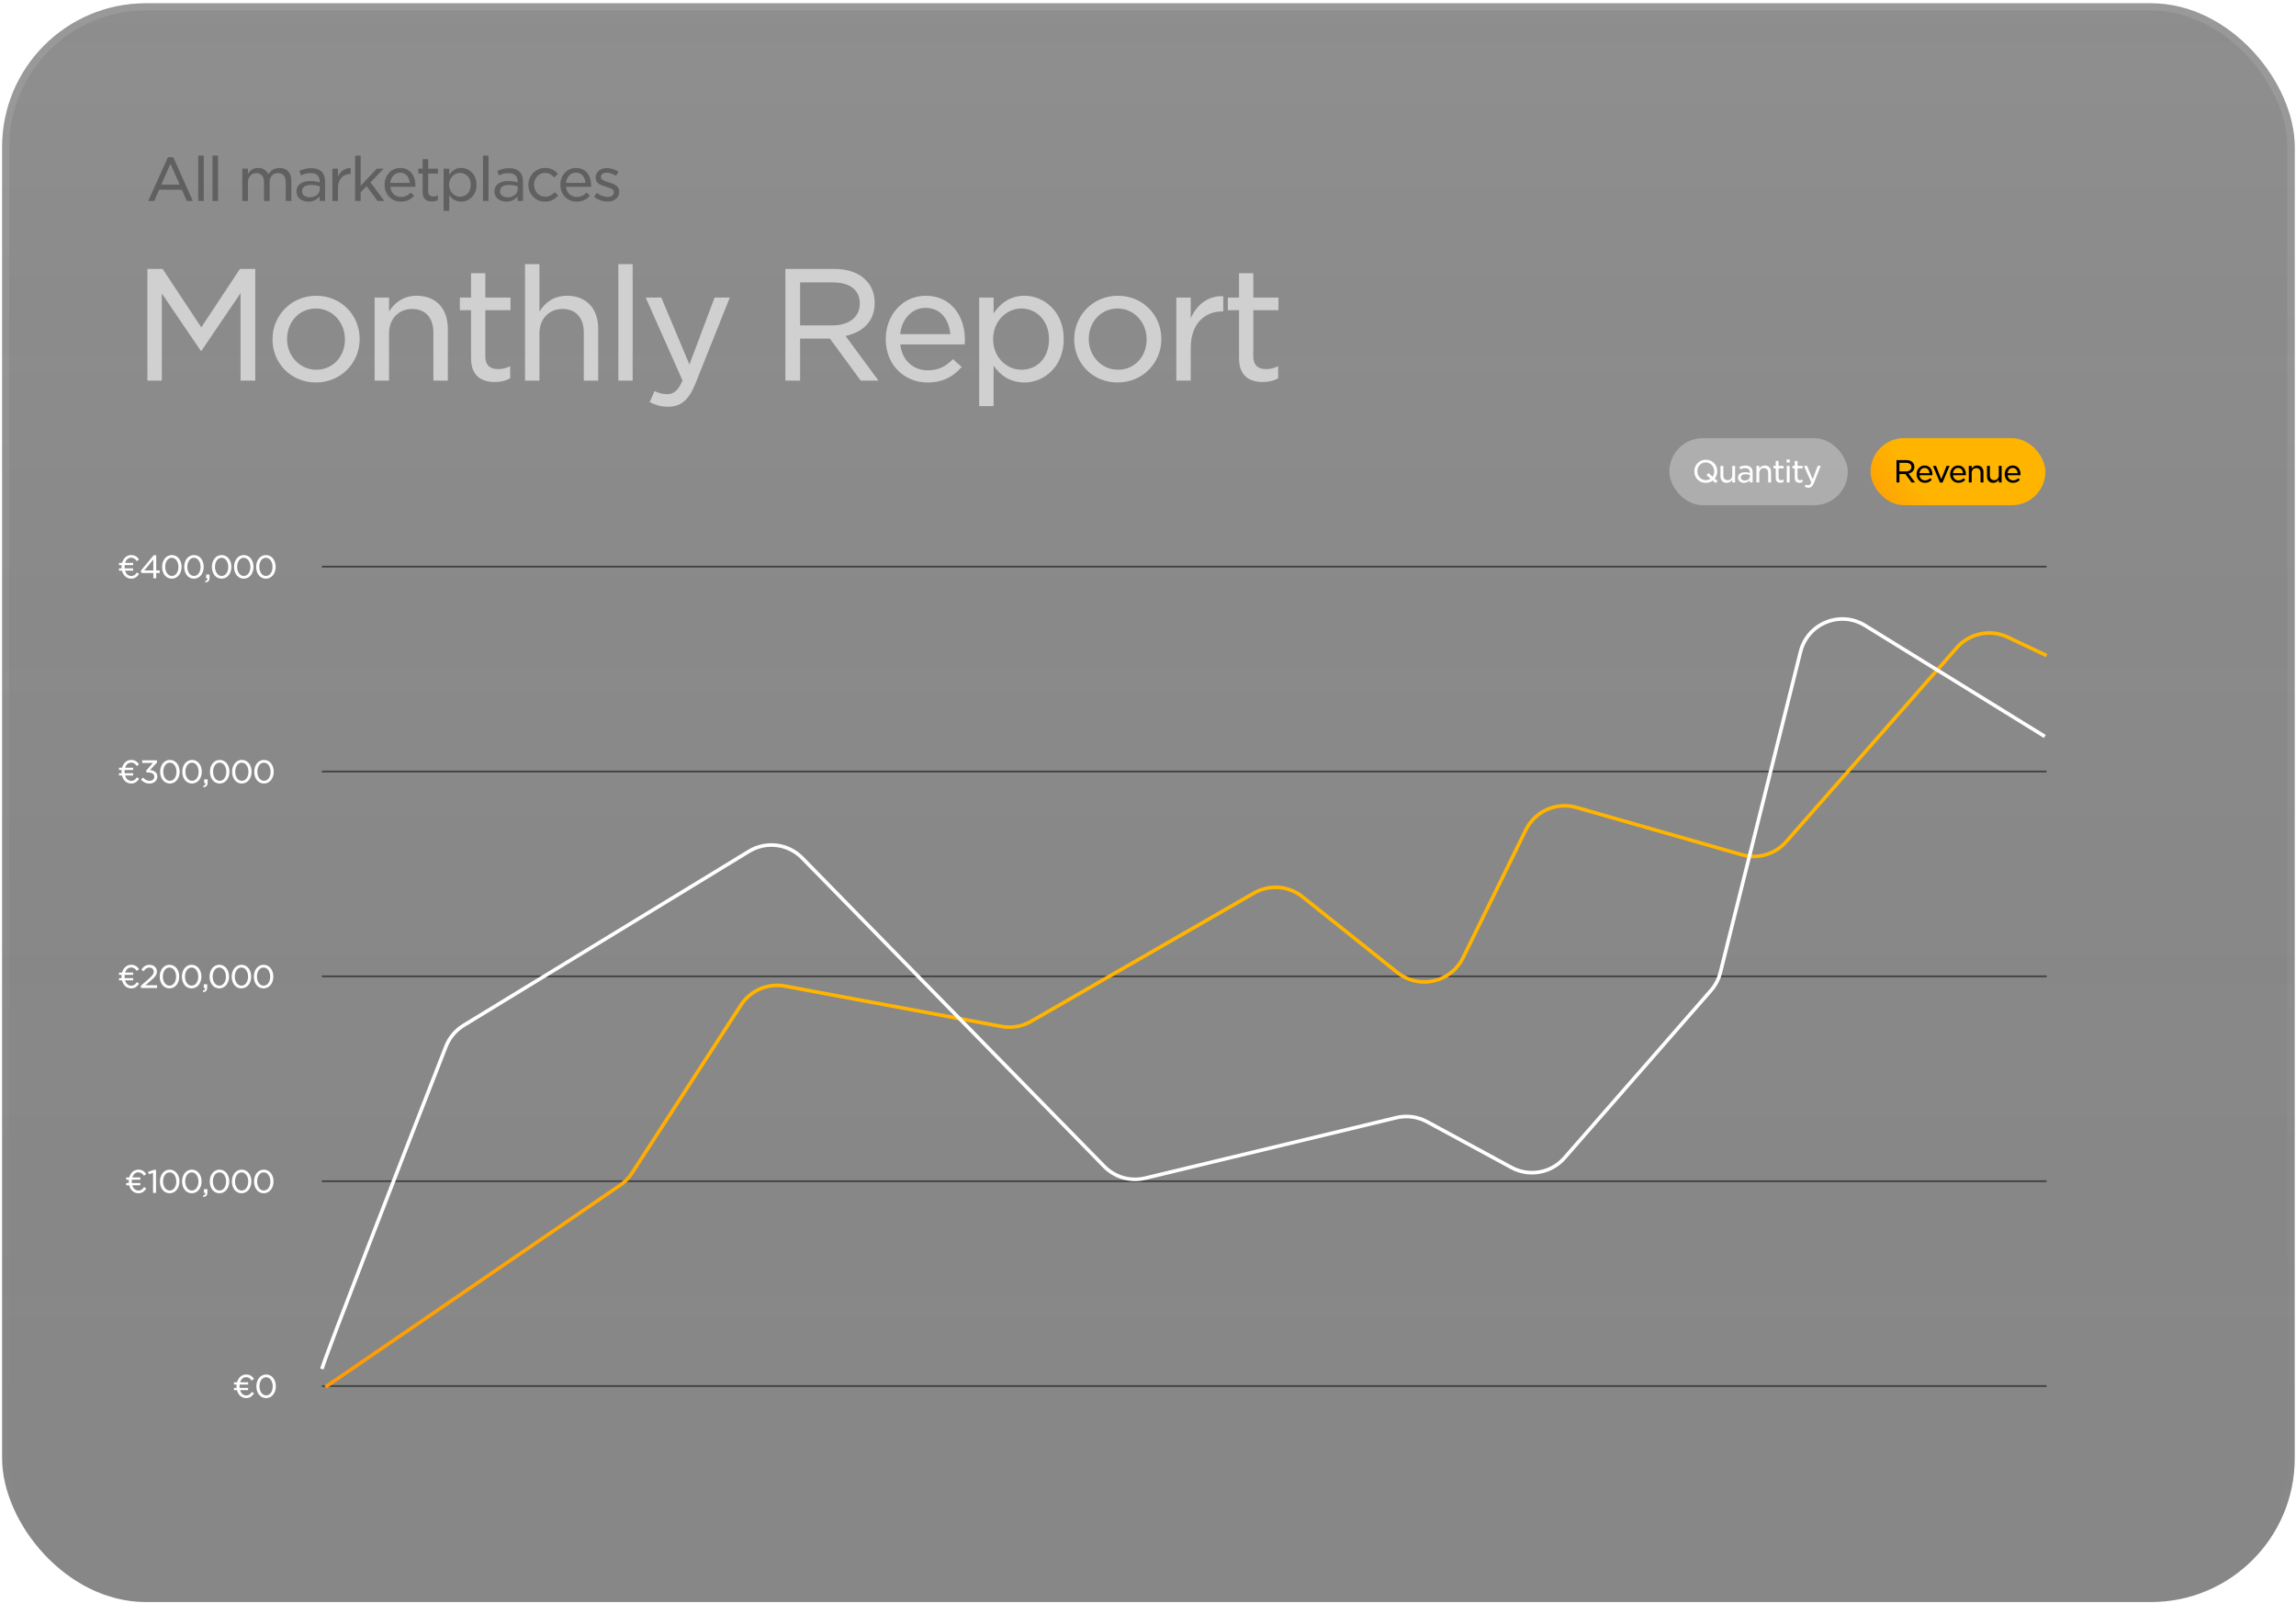 <svg width="639" height="446" viewBox="0 0 639 446" fill="none" xmlns="http://www.w3.org/2000/svg">
<g clip-path="url(#clip0_370_11789)">
<rect x="0.586" y="0.908" width="638.062" height="444.846" rx="40" fill="#131313" fill-opacity="0.5"/>
<g filter="url(#filter0_i_370_11789)">
<rect x="0.586" y="0.908" width="638" height="445" rx="40" fill="url(#paint0_linear_370_11789)"/>
</g>
<rect x="1.586" y="1.908" width="636" height="443" rx="39" stroke="url(#paint1_linear_370_11789)" stroke-opacity="0.1" stroke-width="2"/>
<path d="M41.027 105.908V74.819H45.255L56.017 91.089L66.779 74.819H71.049V105.908H66.95V81.566L56.06 97.623H55.889L45.042 81.651V105.908H41.027ZM87.924 106.421C80.92 106.421 75.838 100.997 75.838 94.463V94.378C75.838 87.844 81.005 82.292 88.009 82.292C94.97 82.292 100.095 87.716 100.095 94.292V94.378C100.095 100.912 94.927 106.421 87.924 106.421ZM88.009 102.876C92.792 102.876 95.995 99.075 95.995 94.463V94.378C95.995 89.723 92.536 85.837 87.924 85.837C83.141 85.837 79.895 89.723 79.895 94.292V94.378C79.895 98.99 83.397 102.876 88.009 102.876ZM104.263 105.908V82.805H108.277V86.691C109.772 84.299 112.163 82.292 115.964 82.292C121.473 82.292 124.633 86.007 124.633 91.431V105.908H120.619V92.541C120.619 88.442 118.441 85.965 114.683 85.965C111.053 85.965 108.277 88.612 108.277 92.755V105.908H104.263ZM137.675 106.293C133.917 106.293 131.098 104.499 131.098 99.716V86.306H127.981V82.805H131.098V76.014H135.07V82.805H142.074V86.306H135.07V99.161C135.07 101.723 136.479 102.705 138.657 102.705C139.853 102.705 140.835 102.449 141.988 101.894V105.268C140.75 105.951 139.426 106.293 137.675 106.293ZM146.117 105.908V73.495H150.132V86.691C151.626 84.299 154.018 82.292 157.819 82.292C163.328 82.292 166.488 86.007 166.488 91.431V105.908H162.474V92.541C162.474 88.442 160.296 85.965 156.538 85.965C152.908 85.965 150.132 88.612 150.132 92.755V105.908H146.117ZM172.099 105.908V73.495H176.071V105.908H172.099ZM191.874 101.424L198.878 82.805H203.106L193.583 106.634C191.661 111.417 189.483 113.168 185.896 113.168C183.888 113.168 182.479 112.698 180.814 111.887L182.18 108.812C183.248 109.367 184.273 109.666 185.639 109.666C187.518 109.666 188.714 108.727 189.953 105.865L179.703 82.805H184.059L191.874 101.424ZM218.581 105.908V74.819H232.076C236.005 74.819 239.037 75.929 240.958 77.936C242.539 79.474 243.435 81.694 243.435 84.214V84.299C243.435 89.467 240.062 92.456 235.321 93.481L244.503 105.908H239.549L230.965 94.207H222.68V105.908H218.581ZM222.68 90.534H231.777C236.218 90.534 239.293 88.228 239.293 84.513V84.427C239.293 80.712 236.56 78.577 231.777 78.577H222.68V90.534ZM258.126 106.421C251.763 106.421 246.51 101.595 246.51 94.42V94.335C246.51 87.673 251.208 82.292 257.656 82.292C264.66 82.292 268.546 87.886 268.546 94.591C268.546 95.061 268.504 95.36 268.461 95.83H250.567C251.037 100.442 254.368 103.047 258.211 103.047C261.286 103.047 263.336 101.851 265.215 99.929L267.649 102.107C265.386 104.712 262.525 106.421 258.126 106.421ZM250.524 92.968H264.489C264.148 88.997 261.841 85.666 257.614 85.666C253.77 85.666 250.994 88.741 250.524 92.968ZM272.516 112.997V82.805H276.53V87.203C278.324 84.513 281.014 82.292 285.114 82.292C290.58 82.292 296.047 86.691 296.047 94.292V94.378C296.047 102.022 290.58 106.421 285.114 106.421C280.929 106.421 278.238 104.243 276.53 101.723V112.997H272.516ZM284.26 102.876C288.53 102.876 291.947 99.716 291.947 94.42V94.335C291.947 89.168 288.402 85.837 284.26 85.837C280.203 85.837 276.402 89.296 276.402 94.292V94.378C276.402 99.46 280.203 102.876 284.26 102.876ZM311.044 106.421C304.04 106.421 298.958 100.997 298.958 94.463V94.378C298.958 87.844 304.125 82.292 311.129 82.292C318.09 82.292 323.215 87.716 323.215 94.292V94.378C323.215 100.912 318.047 106.421 311.044 106.421ZM311.129 102.876C315.912 102.876 319.115 99.075 319.115 94.463V94.378C319.115 89.723 315.656 85.837 311.044 85.837C306.261 85.837 303.015 89.723 303.015 94.292V94.378C303.015 98.99 306.517 102.876 311.129 102.876ZM327.383 105.908V82.805H331.397V88.57C332.977 84.854 336.223 82.207 340.45 82.42V86.648H340.194C335.24 86.648 331.397 90.107 331.397 96.812V105.908H327.383ZM351.411 106.293C347.653 106.293 344.835 104.499 344.835 99.716V86.306H341.717V82.805H344.835V76.014H348.806V82.805H355.81V86.306H348.806V99.161C348.806 101.723 350.216 102.705 352.394 102.705C353.589 102.705 354.572 102.449 355.725 101.894V105.268C354.486 105.951 353.162 106.293 351.411 106.293Z" fill="#D0D0D0"/>
<path d="M41.267 55.908L46.731 43.735H48.225L53.673 55.908H51.979L50.6 52.786H44.289L42.911 55.908H41.267ZM44.887 51.358H50.002L47.445 45.595L44.887 51.358ZM55.169 55.908V43.303H56.713V55.908H55.169ZM59.139 55.908V43.303H60.684V55.908H59.139ZM67.433 55.908V46.923H68.995V48.385C69.576 47.521 70.356 46.724 71.851 46.724C73.263 46.724 74.193 47.455 74.674 48.451C75.339 47.471 76.285 46.724 77.797 46.724C79.856 46.724 81.085 48.053 81.085 50.295V55.908H79.524V50.71C79.524 49.049 78.727 48.152 77.348 48.152C76.053 48.152 75.04 49.099 75.04 50.76V55.908H73.479V50.677C73.479 49.082 72.665 48.152 71.32 48.152C69.991 48.152 68.995 49.232 68.995 50.793V55.908H67.433ZM85.819 56.108C84.142 56.108 82.514 55.128 82.514 53.317V53.284C82.514 51.358 84.076 50.378 86.317 50.378C87.447 50.378 88.194 50.511 88.975 50.76V50.461C88.975 48.95 88.045 48.169 86.434 48.169C85.371 48.169 84.574 48.418 83.76 48.8L83.311 47.554C84.308 47.106 85.271 46.791 86.616 46.791C87.895 46.791 88.875 47.123 89.539 47.787C90.154 48.401 90.469 49.298 90.469 50.461V55.908H88.958V54.629C88.344 55.41 87.331 56.108 85.819 56.108ZM86.168 54.895C87.762 54.895 88.991 53.965 88.991 52.62V51.839C88.377 51.64 87.546 51.457 86.533 51.457C84.939 51.457 84.059 52.138 84.059 53.201V53.234C84.059 54.281 85.022 54.895 86.168 54.895ZM92.501 55.908V46.923H94.062V49.166C94.676 47.721 95.938 46.691 97.583 46.774V48.418H97.483C95.556 48.418 94.062 49.763 94.062 52.371V55.908H92.501ZM98.823 55.908V43.303H100.384V51.657L104.884 46.923H106.828L103.107 50.727L106.944 55.908H105.084L102.044 51.806L100.384 53.5V55.908H98.823ZM111.563 56.108C109.089 56.108 107.046 54.231 107.046 51.441V51.407C107.046 48.817 108.873 46.724 111.381 46.724C114.104 46.724 115.615 48.9 115.615 51.507C115.615 51.69 115.599 51.806 115.582 51.989H108.624C108.806 53.782 110.102 54.795 111.596 54.795C112.792 54.795 113.589 54.331 114.32 53.583L115.267 54.43C114.387 55.443 113.274 56.108 111.563 56.108ZM108.607 50.876H114.038C113.905 49.331 113.008 48.036 111.364 48.036C109.869 48.036 108.79 49.232 108.607 50.876ZM120.182 56.058C118.72 56.058 117.624 55.36 117.624 53.5V48.285H116.412V46.923H117.624V44.283H119.169V46.923H121.892V48.285H119.169V53.284C119.169 54.281 119.717 54.663 120.564 54.663C121.029 54.663 121.411 54.563 121.859 54.347V55.659C121.378 55.925 120.863 56.058 120.182 56.058ZM123.465 58.665V46.923H125.026V48.634C125.724 47.588 126.77 46.724 128.364 46.724C130.49 46.724 132.616 48.435 132.616 51.391V51.424C132.616 54.397 130.49 56.108 128.364 56.108C126.737 56.108 125.69 55.261 125.026 54.281V58.665H123.465ZM128.032 54.729C129.693 54.729 131.021 53.5 131.021 51.441V51.407C131.021 49.398 129.643 48.103 128.032 48.103C126.454 48.103 124.976 49.448 124.976 51.391V51.424C124.976 53.4 126.454 54.729 128.032 54.729ZM134.412 55.908V43.303H135.957V55.908H134.412ZM140.907 56.108C139.23 56.108 137.602 55.128 137.602 53.317V53.284C137.602 51.358 139.163 50.378 141.405 50.378C142.535 50.378 143.282 50.511 144.062 50.76V50.461C144.062 48.95 143.132 48.169 141.521 48.169C140.459 48.169 139.661 48.418 138.848 48.8L138.399 47.554C139.396 47.106 140.359 46.791 141.704 46.791C142.983 46.791 143.963 47.123 144.627 47.787C145.242 48.401 145.557 49.298 145.557 50.461V55.908H144.046V54.629C143.431 55.41 142.418 56.108 140.907 56.108ZM141.256 54.895C142.85 54.895 144.079 53.965 144.079 52.62V51.839C143.465 51.64 142.634 51.457 141.621 51.457C140.027 51.457 139.147 52.138 139.147 53.201V53.234C139.147 54.281 140.11 54.895 141.256 54.895ZM151.674 56.108C149.033 56.108 147.057 53.998 147.057 51.457V51.424C147.057 48.883 149.033 46.724 151.69 46.724C153.384 46.724 154.431 47.438 155.278 48.319L154.281 49.381C153.567 48.667 152.853 48.103 151.674 48.103C149.947 48.103 148.635 49.581 148.635 51.391V51.424C148.635 53.268 149.963 54.729 151.757 54.729C152.87 54.729 153.667 54.198 154.381 53.467L155.344 54.397C154.464 55.393 153.368 56.108 151.674 56.108ZM160.475 56.108C158 56.108 155.958 54.231 155.958 51.441V51.407C155.958 48.817 157.784 46.724 160.292 46.724C163.016 46.724 164.527 48.9 164.527 51.507C164.527 51.69 164.511 51.806 164.494 51.989H157.535C157.718 53.782 159.013 54.795 160.508 54.795C161.704 54.795 162.501 54.331 163.232 53.583L164.178 54.43C163.298 55.443 162.185 56.108 160.475 56.108ZM157.519 50.876H162.949C162.817 49.331 161.92 48.036 160.276 48.036C158.781 48.036 157.701 49.232 157.519 50.876ZM169.077 56.074C167.798 56.074 166.386 55.609 165.324 54.762L166.088 53.666C167.084 54.397 168.13 54.795 169.143 54.795C170.156 54.795 170.854 54.297 170.854 53.517V53.483C170.854 52.636 169.841 52.337 168.695 51.989C167.316 51.59 165.772 51.092 165.772 49.431V49.398C165.772 47.787 167.084 46.757 168.878 46.757C169.99 46.757 171.203 47.156 172.133 47.77L171.452 48.916C170.605 48.385 169.675 48.053 168.828 48.053C167.831 48.053 167.233 48.551 167.233 49.232V49.265C167.233 50.062 168.313 50.378 169.459 50.727C170.837 51.125 172.332 51.706 172.332 53.301V53.334C172.332 55.128 170.904 56.074 169.077 56.074Z" fill="#606060"/>
<path d="M38.695 155.664L38.057 156.136C37.629 155.525 37.2 155.184 36.475 155.184C35.697 155.184 35.103 155.743 34.832 156.608H37.061V157.238H34.701C34.684 157.395 34.675 157.552 34.675 157.718V157.727C34.675 157.867 34.666 158.015 34.692 158.155H37.061V158.784H34.815C35.068 159.693 35.715 160.27 36.562 160.27C37.253 160.27 37.681 159.894 38.109 159.274L38.712 159.702C38.197 160.445 37.568 161.013 36.545 161.013C35.225 161.013 34.273 160.113 33.949 158.784H33.119V158.155H33.844C33.818 158.015 33.827 157.876 33.827 157.736V157.727C33.827 157.57 33.836 157.404 33.853 157.238H33.119V156.608H33.967C34.316 155.35 35.243 154.441 36.493 154.441C37.603 154.441 38.206 154.956 38.695 155.664ZM42.67 160.908V159.422H39.358L39.174 158.819L42.749 154.502H43.483V158.723H44.444V159.422H43.483V160.908H42.67ZM40.171 158.723H42.67V155.673L40.171 158.723ZM47.809 161.013C46.157 161.013 45.108 159.536 45.108 157.744V157.727C45.108 155.935 46.183 154.441 47.827 154.441C49.47 154.441 50.536 155.918 50.536 157.709V157.727C50.536 159.519 49.461 161.013 47.809 161.013ZM47.827 160.253C48.971 160.253 49.662 159.099 49.662 157.744V157.727C49.662 156.372 48.936 155.201 47.809 155.201C46.69 155.201 45.974 156.355 45.974 157.709V157.727C45.974 159.082 46.699 160.253 47.827 160.253ZM53.969 161.013C52.318 161.013 51.269 159.536 51.269 157.744V157.727C51.269 155.935 52.344 154.441 53.987 154.441C55.63 154.441 56.696 155.918 56.696 157.709V157.727C56.696 159.519 55.621 161.013 53.969 161.013ZM53.987 160.253C55.132 160.253 55.822 159.099 55.822 157.744V157.727C55.822 156.372 55.097 155.201 53.969 155.201C52.851 155.201 52.134 156.355 52.134 157.709V157.727C52.134 159.082 52.859 160.253 53.987 160.253ZM57.189 162.079L57.076 161.712C57.556 161.572 57.775 161.301 57.74 160.908H57.364V159.859H58.317V160.76C58.317 161.572 57.958 161.948 57.189 162.079ZM61.673 161.013C60.021 161.013 58.972 159.536 58.972 157.744V157.727C58.972 155.935 60.047 154.441 61.691 154.441C63.334 154.441 64.4 155.918 64.4 157.709V157.727C64.4 159.519 63.325 161.013 61.673 161.013ZM61.691 160.253C62.836 160.253 63.526 159.099 63.526 157.744V157.727C63.526 156.372 62.8 155.201 61.673 155.201C60.554 155.201 59.838 156.355 59.838 157.709V157.727C59.838 159.082 60.563 160.253 61.691 160.253ZM67.834 161.013C66.182 161.013 65.133 159.536 65.133 157.744V157.727C65.133 155.935 66.208 154.441 67.851 154.441C69.494 154.441 70.56 155.918 70.56 157.709V157.727C70.56 159.519 69.485 161.013 67.834 161.013ZM67.851 160.253C68.996 160.253 69.686 159.099 69.686 157.744V157.727C69.686 156.372 68.961 155.201 67.834 155.201C66.715 155.201 65.998 156.355 65.998 157.709V157.727C65.998 159.082 66.724 160.253 67.851 160.253ZM73.994 161.013C72.342 161.013 71.293 159.536 71.293 157.744V157.727C71.293 155.935 72.368 154.441 74.012 154.441C75.655 154.441 76.721 155.918 76.721 157.709V157.727C76.721 159.519 75.646 161.013 73.994 161.013ZM74.012 160.253C75.156 160.253 75.847 159.099 75.847 157.744V157.727C75.847 156.372 75.121 155.201 73.994 155.201C72.875 155.201 72.159 156.355 72.159 157.709V157.727C72.159 159.082 72.884 160.253 74.012 160.253Z" fill="white"/>
<path d="M38.695 212.664L38.057 213.136C37.629 212.525 37.2 212.184 36.475 212.184C35.697 212.184 35.103 212.743 34.832 213.608H37.061V214.238H34.701C34.684 214.395 34.675 214.552 34.675 214.718V214.727C34.675 214.867 34.666 215.015 34.692 215.155H37.061V215.784H34.815C35.068 216.693 35.715 217.27 36.562 217.27C37.253 217.27 37.681 216.894 38.109 216.274L38.712 216.702C38.197 217.445 37.568 218.013 36.545 218.013C35.225 218.013 34.273 217.113 33.949 215.784H33.119V215.155H33.844C33.818 215.015 33.827 214.876 33.827 214.736V214.727C33.827 214.57 33.836 214.404 33.853 214.238H33.119V213.608H33.967C34.316 212.35 35.243 211.441 36.493 211.441C37.603 211.441 38.206 211.956 38.695 212.664ZM41.621 218.013C40.538 218.013 39.76 217.559 39.235 216.894L39.839 216.344C40.319 216.938 40.87 217.261 41.639 217.261C42.364 217.261 42.941 216.798 42.941 216.108V216.09C42.941 215.347 42.259 214.937 41.254 214.937H40.817L40.66 214.421L42.574 212.289H39.576V211.546H43.684V212.166L41.752 214.264C42.819 214.36 43.789 214.893 43.789 216.055V216.073C43.789 217.218 42.854 218.013 41.621 218.013ZM47.271 218.013C45.62 218.013 44.571 216.536 44.571 214.744V214.727C44.571 212.935 45.646 211.441 47.289 211.441C48.932 211.441 49.998 212.918 49.998 214.709V214.727C49.998 216.519 48.923 218.013 47.271 218.013ZM47.289 217.253C48.434 217.253 49.124 216.099 49.124 214.744V214.727C49.124 213.372 48.399 212.201 47.271 212.201C46.153 212.201 45.436 213.355 45.436 214.709V214.727C45.436 216.082 46.161 217.253 47.289 217.253ZM53.432 218.013C51.78 218.013 50.731 216.536 50.731 214.744V214.727C50.731 212.935 51.806 211.441 53.449 211.441C55.092 211.441 56.159 212.918 56.159 214.709V214.727C56.159 216.519 55.084 218.013 53.432 218.013ZM53.449 217.253C54.594 217.253 55.285 216.099 55.285 214.744V214.727C55.285 213.372 54.559 212.201 53.432 212.201C52.313 212.201 51.596 213.355 51.596 214.709V214.727C51.596 216.082 52.322 217.253 53.449 217.253ZM56.651 219.079L56.538 218.712C57.019 218.572 57.237 218.301 57.202 217.908H56.826V216.859H57.779V217.76C57.779 218.572 57.421 218.948 56.651 219.079ZM61.135 218.013C59.484 218.013 58.435 216.536 58.435 214.744V214.727C58.435 212.935 59.51 211.441 61.153 211.441C62.796 211.441 63.862 212.918 63.862 214.709V214.727C63.862 216.519 62.787 218.013 61.135 218.013ZM61.153 217.253C62.298 217.253 62.988 216.099 62.988 214.744V214.727C62.988 213.372 62.263 212.201 61.135 212.201C60.017 212.201 59.3 213.355 59.3 214.709V214.727C59.3 216.082 60.026 217.253 61.153 217.253ZM67.296 218.013C65.644 218.013 64.595 216.536 64.595 214.744V214.727C64.595 212.935 65.67 211.441 67.313 211.441C68.957 211.441 70.023 212.918 70.023 214.709V214.727C70.023 216.519 68.948 218.013 67.296 218.013ZM67.313 217.253C68.458 217.253 69.149 216.099 69.149 214.744V214.727C69.149 213.372 68.423 212.201 67.296 212.201C66.177 212.201 65.461 213.355 65.461 214.709V214.727C65.461 216.082 66.186 217.253 67.313 217.253ZM73.456 218.013C71.805 218.013 70.756 216.536 70.756 214.744V214.727C70.756 212.935 71.831 211.441 73.474 211.441C75.117 211.441 76.183 212.918 76.183 214.709V214.727C76.183 216.519 75.108 218.013 73.456 218.013ZM73.474 217.253C74.619 217.253 75.309 216.099 75.309 214.744V214.727C75.309 213.372 74.584 212.201 73.456 212.201C72.338 212.201 71.621 213.355 71.621 214.709V214.727C71.621 216.082 72.346 217.253 73.474 217.253Z" fill="white"/>
<path d="M38.695 269.664L38.057 270.136C37.629 269.525 37.2 269.184 36.475 269.184C35.697 269.184 35.103 269.743 34.832 270.608H37.061V271.238H34.701C34.684 271.395 34.675 271.552 34.675 271.718V271.727C34.675 271.867 34.666 272.015 34.692 272.155H37.061V272.784H34.815C35.068 273.693 35.715 274.27 36.562 274.27C37.253 274.27 37.681 273.894 38.109 273.274L38.712 273.702C38.197 274.445 37.568 275.013 36.545 275.013C35.225 275.013 34.273 274.113 33.949 272.784H33.119V272.155H33.844C33.818 272.015 33.827 271.876 33.827 271.736V271.727C33.827 271.57 33.836 271.404 33.853 271.238H33.119V270.608H33.967C34.316 269.35 35.243 268.441 36.493 268.441C37.603 268.441 38.206 268.956 38.695 269.664ZM39.235 274.908V274.253L41.508 272.269C42.443 271.421 42.792 270.984 42.792 270.355C42.792 269.647 42.251 269.21 41.586 269.21C40.896 269.21 40.468 269.559 39.952 270.259L39.349 269.804C39.926 268.948 40.538 268.458 41.656 268.458C42.828 268.458 43.666 269.219 43.666 270.285V270.302C43.666 271.255 43.16 271.823 42.041 272.776L40.459 274.148H43.728V274.908H39.235ZM47.16 275.013C45.508 275.013 44.46 273.536 44.46 271.744V271.727C44.46 269.935 45.535 268.441 47.178 268.441C48.821 268.441 49.887 269.918 49.887 271.709V271.727C49.887 273.519 48.812 275.013 47.16 275.013ZM47.178 274.253C48.323 274.253 49.013 273.099 49.013 271.744V271.727C49.013 270.372 48.288 269.201 47.16 269.201C46.042 269.201 45.325 270.355 45.325 271.709V271.727C45.325 273.082 46.05 274.253 47.178 274.253ZM53.321 275.013C51.669 275.013 50.62 273.536 50.62 271.744V271.727C50.62 269.935 51.695 268.441 53.338 268.441C54.981 268.441 56.048 269.918 56.048 271.709V271.727C56.048 273.519 54.973 275.013 53.321 275.013ZM53.338 274.253C54.483 274.253 55.174 273.099 55.174 271.744V271.727C55.174 270.372 54.448 269.201 53.321 269.201C52.202 269.201 51.486 270.355 51.486 271.709V271.727C51.486 273.082 52.211 274.253 53.338 274.253ZM56.541 276.079L56.427 275.712C56.908 275.572 57.126 275.301 57.091 274.908H56.715V273.859H57.668V274.76C57.668 275.572 57.31 275.948 56.541 276.079ZM61.025 275.013C59.373 275.013 58.324 273.536 58.324 271.744V271.727C58.324 269.935 59.399 268.441 61.042 268.441C62.685 268.441 63.751 269.918 63.751 271.709V271.727C63.751 273.519 62.676 275.013 61.025 275.013ZM61.042 274.253C62.187 274.253 62.877 273.099 62.877 271.744V271.727C62.877 270.372 62.152 269.201 61.025 269.201C59.906 269.201 59.189 270.355 59.189 271.709V271.727C59.189 273.082 59.914 274.253 61.042 274.253ZM67.185 275.013C65.533 275.013 64.484 273.536 64.484 271.744V271.727C64.484 269.935 65.559 268.441 67.202 268.441C68.846 268.441 69.912 269.918 69.912 271.709V271.727C69.912 273.519 68.837 275.013 67.185 275.013ZM67.202 274.253C68.347 274.253 69.038 273.099 69.038 271.744V271.727C69.038 270.372 68.312 269.201 67.185 269.201C66.066 269.201 65.35 270.355 65.35 271.709V271.727C65.35 273.082 66.075 274.253 67.202 274.253ZM73.345 275.013C71.694 275.013 70.645 273.536 70.645 271.744V271.727C70.645 269.935 71.72 268.441 73.363 268.441C75.006 268.441 76.072 269.918 76.072 271.709V271.727C76.072 273.519 74.997 275.013 73.345 275.013ZM73.363 274.253C74.508 274.253 75.198 273.099 75.198 271.744V271.727C75.198 270.372 74.473 269.201 73.345 269.201C72.227 269.201 71.51 270.355 71.51 271.709V271.727C71.51 273.082 72.236 274.253 73.363 274.253Z" fill="white"/>
<path d="M40.695 326.664L40.057 327.136C39.629 326.525 39.2 326.184 38.475 326.184C37.697 326.184 37.103 326.743 36.832 327.608H39.061V328.238H36.701C36.684 328.395 36.675 328.552 36.675 328.718V328.727C36.675 328.867 36.666 329.015 36.692 329.155H39.061V329.784H36.815C37.068 330.693 37.715 331.27 38.562 331.27C39.253 331.27 39.681 330.894 40.109 330.274L40.712 330.702C40.197 331.445 39.568 332.013 38.545 332.013C37.225 332.013 36.273 331.113 35.949 329.784H35.119V329.155H35.844C35.818 329.015 35.827 328.876 35.827 328.736V328.727C35.827 328.57 35.836 328.404 35.853 328.238H35.119V327.608H35.967C36.316 326.35 37.243 325.441 38.493 325.441C39.603 325.441 40.206 325.956 40.695 326.664ZM42.595 331.908V326.358L41.415 326.726L41.223 326.044L42.822 325.502H43.425V331.908H42.595ZM47.214 332.013C45.563 332.013 44.514 330.536 44.514 328.744V328.727C44.514 326.935 45.589 325.441 47.232 325.441C48.875 325.441 49.941 326.918 49.941 328.709V328.727C49.941 330.519 48.866 332.013 47.214 332.013ZM47.232 331.253C48.377 331.253 49.067 330.099 49.067 328.744V328.727C49.067 327.372 48.342 326.201 47.214 326.201C46.096 326.201 45.379 327.355 45.379 328.709V328.727C45.379 330.082 46.104 331.253 47.232 331.253ZM53.375 332.013C51.723 332.013 50.674 330.536 50.674 328.744V328.727C50.674 326.935 51.749 325.441 53.392 325.441C55.035 325.441 56.102 326.918 56.102 328.709V328.727C56.102 330.519 55.027 332.013 53.375 332.013ZM53.392 331.253C54.537 331.253 55.228 330.099 55.228 328.744V328.727C55.228 327.372 54.502 326.201 53.375 326.201C52.256 326.201 51.539 327.355 51.539 328.709V328.727C51.539 330.082 52.265 331.253 53.392 331.253ZM56.595 333.079L56.481 332.712C56.962 332.572 57.18 332.301 57.145 331.908H56.769V330.859H57.722V331.76C57.722 332.572 57.364 332.948 56.595 333.079ZM61.078 332.013C59.427 332.013 58.378 330.536 58.378 328.744V328.727C58.378 326.935 59.453 325.441 61.096 325.441C62.739 325.441 63.805 326.918 63.805 328.709V328.727C63.805 330.519 62.73 332.013 61.078 332.013ZM61.096 331.253C62.241 331.253 62.931 330.099 62.931 328.744V328.727C62.931 327.372 62.206 326.201 61.078 326.201C59.96 326.201 59.243 327.355 59.243 328.709V328.727C59.243 330.082 59.968 331.253 61.096 331.253ZM67.239 332.013C65.587 332.013 64.538 330.536 64.538 328.744V328.727C64.538 326.935 65.613 325.441 67.257 325.441C68.9 325.441 69.966 326.918 69.966 328.709V328.727C69.966 330.519 68.891 332.013 67.239 332.013ZM67.257 331.253C68.401 331.253 69.092 330.099 69.092 328.744V328.727C69.092 327.372 68.366 326.201 67.239 326.201C66.12 326.201 65.404 327.355 65.404 328.709V328.727C65.404 330.082 66.129 331.253 67.257 331.253ZM73.4 332.013C71.748 332.013 70.699 330.536 70.699 328.744V328.727C70.699 326.935 71.774 325.441 73.417 325.441C75.06 325.441 76.126 326.918 76.126 328.709V328.727C76.126 330.519 75.051 332.013 73.4 332.013ZM73.417 331.253C74.562 331.253 75.252 330.099 75.252 328.744V328.727C75.252 327.372 74.527 326.201 73.4 326.201C72.281 326.201 71.564 327.355 71.564 328.709V328.727C71.564 330.082 72.29 331.253 73.417 331.253Z" fill="white"/>
<path d="M70.695 383.664L70.057 384.136C69.629 383.525 69.201 383.184 68.475 383.184C67.697 383.184 67.103 383.743 66.832 384.608H69.061V385.238H66.701C66.683 385.395 66.675 385.552 66.675 385.718V385.727C66.675 385.867 66.666 386.015 66.692 386.155H69.061V386.784H66.815C67.068 387.693 67.715 388.27 68.562 388.27C69.253 388.27 69.681 387.894 70.109 387.274L70.713 387.702C70.197 388.445 69.568 389.013 68.545 389.013C67.225 389.013 66.273 388.113 65.949 386.784H65.119V386.155H65.844C65.818 386.015 65.827 385.876 65.827 385.736V385.727C65.827 385.57 65.836 385.404 65.853 385.238H65.119V384.608H65.967C66.316 383.35 67.243 382.441 68.493 382.441C69.603 382.441 70.206 382.956 70.695 383.664ZM74.05 389.013C72.398 389.013 71.349 387.536 71.349 385.744V385.727C71.349 383.935 72.424 382.441 74.067 382.441C75.71 382.441 76.776 383.918 76.776 385.709V385.727C76.776 387.519 75.701 389.013 74.05 389.013ZM74.067 388.253C75.212 388.253 75.903 387.099 75.903 385.744V385.727C75.903 384.372 75.177 383.201 74.05 383.201C72.931 383.201 72.214 384.355 72.214 385.709V385.727C72.214 387.082 72.94 388.253 74.067 388.253Z" fill="white"/>
<line x1="89.586" y1="157.658" x2="569.586" y2="157.658" stroke="#424242" stroke-width="0.5"/>
<line x1="89.586" y1="214.658" x2="569.586" y2="214.658" stroke="#424242" stroke-width="0.5"/>
<line x1="89.586" y1="271.658" x2="569.586" y2="271.658" stroke="#424242" stroke-width="0.5"/>
<line x1="89.586" y1="328.658" x2="569.586" y2="328.658" stroke="#424242" stroke-width="0.5"/>
<line x1="89.586" y1="385.658" x2="569.586" y2="385.658" stroke="#424242" stroke-width="0.5"/>
<path d="M90.586 385.908L172.604 329.765C173.912 328.869 175.03 327.723 175.893 326.393L206.216 279.645C208.861 275.568 213.703 273.489 218.48 274.378L278.738 285.599C281.544 286.121 284.445 285.626 286.919 284.203L349.005 248.482C353.277 246.024 358.619 246.429 362.472 249.503L388.916 270.599C394.91 275.38 403.788 273.391 407.17 266.51L424.663 230.91C427.223 225.699 433.147 223.069 438.729 224.664L484.791 237.824C489.246 239.097 494.037 237.691 497.097 234.212L544.612 180.199C548.149 176.179 553.921 174.988 558.759 177.28L569.586 182.408" stroke="url(#paint2_angular_370_11789)"/>
<rect x="464.586" y="121.908" width="49.667" height="18.667" rx="9.333" fill="white" fill-opacity="0.3"/>
<path d="M478.019 133.832L477.471 134.43L476.668 133.712C476.146 134.114 475.479 134.345 474.727 134.345C472.829 134.345 471.537 132.883 471.537 131.147V131.13C471.537 129.403 472.854 127.915 474.744 127.915C476.642 127.915 477.933 129.377 477.933 131.113V131.13C477.933 131.891 477.677 132.601 477.232 133.156L478.019 133.832ZM474.744 133.592C475.257 133.592 475.701 133.456 476.069 133.191L474.932 132.207L475.479 131.6L476.625 132.643C476.924 132.233 477.078 131.72 477.078 131.147V131.13C477.078 129.787 476.086 128.667 474.727 128.667C473.359 128.667 472.393 129.77 472.393 131.113V131.13C472.393 132.472 473.384 133.592 474.744 133.592ZM480.555 134.345C479.46 134.345 478.819 133.601 478.819 132.515V129.616H479.623V132.293C479.623 133.114 480.059 133.609 480.82 133.609C481.546 133.609 482.102 133.071 482.102 132.25V129.616H482.897V134.242H482.102V133.464C481.794 133.943 481.316 134.345 480.555 134.345ZM485.389 134.345C484.525 134.345 483.687 133.84 483.687 132.908V132.891C483.687 131.899 484.491 131.395 485.645 131.395C486.227 131.395 486.612 131.463 487.013 131.592V131.438C487.013 130.66 486.535 130.258 485.705 130.258C485.158 130.258 484.748 130.386 484.329 130.583L484.098 129.941C484.611 129.711 485.107 129.548 485.799 129.548C486.458 129.548 486.962 129.719 487.304 130.061C487.621 130.377 487.783 130.839 487.783 131.438V134.242H487.005V133.584C486.689 133.986 486.167 134.345 485.389 134.345ZM485.568 133.721C486.389 133.721 487.022 133.242 487.022 132.549V132.147C486.706 132.045 486.278 131.951 485.757 131.951C484.936 131.951 484.483 132.301 484.483 132.848V132.866C484.483 133.404 484.978 133.721 485.568 133.721ZM488.829 134.242V129.616H489.632V130.395C489.932 129.916 490.411 129.514 491.172 129.514C492.275 129.514 492.907 130.258 492.907 131.344V134.242H492.104V131.566C492.104 130.745 491.667 130.249 490.915 130.249C490.188 130.249 489.632 130.779 489.632 131.609V134.242H488.829ZM495.518 134.319C494.766 134.319 494.202 133.96 494.202 133.002V130.318H493.577V129.616H494.202V128.257H494.997V129.616H496.399V130.318H494.997V132.891C494.997 133.404 495.279 133.601 495.715 133.601C495.954 133.601 496.151 133.55 496.382 133.438V134.114C496.134 134.251 495.869 134.319 495.518 134.319ZM497.226 128.693V127.855H498.124V128.693H497.226ZM497.277 134.242V129.616H498.072V134.242H497.277ZM500.809 134.319C500.056 134.319 499.492 133.96 499.492 133.002V130.318H498.868V129.616H499.492V128.257H500.287V129.616H501.69V130.318H500.287V132.891C500.287 133.404 500.57 133.601 501.006 133.601C501.245 133.601 501.442 133.55 501.672 133.438V134.114C501.425 134.251 501.159 134.319 500.809 134.319ZM504.483 133.344L505.885 129.616H506.732L504.825 134.388C504.44 135.345 504.004 135.696 503.286 135.696C502.884 135.696 502.602 135.602 502.268 135.439L502.542 134.824C502.756 134.935 502.961 134.995 503.235 134.995C503.611 134.995 503.85 134.807 504.098 134.234L502.046 129.616H502.918L504.483 133.344Z" fill="white"/>
<rect x="520.586" y="121.908" width="48.667" height="18.667" rx="9.333" fill="url(#paint3_angular_370_11789)"/>
<path d="M527.811 134.242V128.018H530.513C531.3 128.018 531.907 128.24 532.291 128.642C532.608 128.95 532.787 129.394 532.787 129.899V129.916C532.787 130.95 532.112 131.549 531.163 131.754L533.001 134.242H532.009L530.291 131.899H528.632V134.242H527.811ZM528.632 131.164H530.453C531.342 131.164 531.958 130.702 531.958 129.958V129.941C531.958 129.198 531.411 128.77 530.453 128.77H528.632V131.164ZM535.729 134.345C534.455 134.345 533.403 133.379 533.403 131.942V131.925C533.403 130.591 534.344 129.514 535.635 129.514C537.037 129.514 537.815 130.634 537.815 131.976C537.815 132.07 537.806 132.13 537.798 132.224H534.215C534.309 133.148 534.976 133.669 535.746 133.669C536.361 133.669 536.772 133.43 537.148 133.045L537.635 133.481C537.182 134.003 536.609 134.345 535.729 134.345ZM534.207 131.651H537.003C536.934 130.856 536.473 130.189 535.626 130.189C534.857 130.189 534.301 130.805 534.207 131.651ZM539.915 134.276L537.94 129.616H538.812L540.274 133.319L541.745 129.616H542.6L540.624 134.276H539.915ZM545.052 134.345C543.778 134.345 542.727 133.379 542.727 131.942V131.925C542.727 130.591 543.667 129.514 544.958 129.514C546.36 129.514 547.138 130.634 547.138 131.976C547.138 132.07 547.13 132.13 547.121 132.224H543.539C543.633 133.148 544.3 133.669 545.069 133.669C545.685 133.669 546.095 133.43 546.472 133.045L546.959 133.481C546.506 134.003 545.933 134.345 545.052 134.345ZM543.53 131.651H546.326C546.258 130.856 545.796 130.189 544.95 130.189C544.18 130.189 543.624 130.805 543.53 131.651ZM547.933 134.242V129.616H548.737V130.395C549.036 129.916 549.515 129.514 550.276 129.514C551.379 129.514 552.012 130.258 552.012 131.344V134.242H551.208V131.566C551.208 130.745 550.772 130.249 550.02 130.249C549.293 130.249 548.737 130.779 548.737 131.609V134.242H547.933ZM554.734 134.345C553.64 134.345 552.998 133.601 552.998 132.515V129.616H553.802V132.293C553.802 133.114 554.238 133.609 554.999 133.609C555.726 133.609 556.282 133.071 556.282 132.25V129.616H557.077V134.242H556.282V133.464C555.974 133.943 555.495 134.345 554.734 134.345ZM560.252 134.345C558.978 134.345 557.927 133.379 557.927 131.942V131.925C557.927 130.591 558.867 129.514 560.158 129.514C561.561 129.514 562.339 130.634 562.339 131.976C562.339 132.07 562.33 132.13 562.322 132.224H558.739C558.833 133.148 559.5 133.669 560.269 133.669C560.885 133.669 561.295 133.43 561.672 133.045L562.159 133.481C561.706 134.003 561.133 134.345 560.252 134.345ZM558.73 131.651H561.526C561.458 130.856 560.996 130.189 560.15 130.189C559.38 130.189 558.824 130.805 558.73 131.651Z" fill="black"/>
<path d="M89.586 380.908C90.354 377.837 112.059 322.024 124.119 291.16C125.075 288.716 126.799 286.668 129.04 285.302L208.441 236.876C213.209 233.968 219.354 234.734 223.262 238.724L307.323 324.545C310.277 327.561 314.599 328.803 318.704 327.815L388.61 310.986C391.492 310.292 394.528 310.689 397.134 312.101L420.654 324.841C425.585 327.512 431.708 326.412 435.401 322.192L476.178 275.589C477.432 274.156 478.327 272.445 478.789 270.597L501.106 181.328C503.076 173.449 512.139 169.761 519.05 174.027L569.086 204.908" stroke="white"/>
</g>
<defs>
<filter id="filter0_i_370_11789" x="0.586" y="0.908" width="638" height="445" filterUnits="userSpaceOnUse" color-interpolation-filters="sRGB">
<feFlood flood-opacity="0" result="BackgroundImageFix"/>
<feBlend mode="normal" in="SourceGraphic" in2="BackgroundImageFix" result="shape"/>
<feColorMatrix in="SourceAlpha" type="matrix" values="0 0 0 0 0 0 0 0 0 0 0 0 0 0 0 0 0 0 127 0" result="hardAlpha"/>
<feOffset/>
<feGaussianBlur stdDeviation="12"/>
<feComposite in2="hardAlpha" operator="arithmetic" k2="-1" k3="1"/>
<feColorMatrix type="matrix" values="0 0 0 0 1 0 0 0 0 1 0 0 0 0 1 0 0 0 0.12 0"/>
<feBlend mode="normal" in2="shape" result="effect1_innerShadow_370_11789"/>
</filter>
<linearGradient id="paint0_linear_370_11789" x1="319.586" y1="0.908" x2="319.586" y2="557.219" gradientUnits="userSpaceOnUse">
<stop stop-color="white" stop-opacity="0.05"/>
<stop offset="1" stop-opacity="0"/>
<stop offset="1" stop-color="white" stop-opacity="0"/>
</linearGradient>
<linearGradient id="paint1_linear_370_11789" x1="319.586" y1="0.908" x2="319.586" y2="445.908" gradientUnits="userSpaceOnUse">
<stop stop-color="white"/>
<stop offset="1" stop-color="white" stop-opacity="0"/>
</linearGradient>
<radialGradient id="paint2_angular_370_11789" cx="0" cy="0" r="1" gradientUnits="userSpaceOnUse" gradientTransform="translate(358.715 48.476) rotate(-20.865) scale(547.134 915.057)">
<stop offset="0.451" stop-color="#FFB400"/>
<stop offset="0.989" stop-color="#FD800C"/>
</radialGradient>
<radialGradient id="paint3_angular_370_11789" cx="0" cy="0" r="1" gradientUnits="userSpaceOnUse" gradientTransform="translate(547.828 110.934) rotate(-18.24) scale(54.692 81.701)">
<stop offset="0.451" stop-color="#FFB400"/>
<stop offset="0.989" stop-color="#FD800C"/>
</radialGradient>
<clipPath id="clip0_370_11789">
<rect x="0.586" y="0.908" width="638.062" height="444.846" rx="40" fill="white"/>
</clipPath>
</defs>
</svg>

